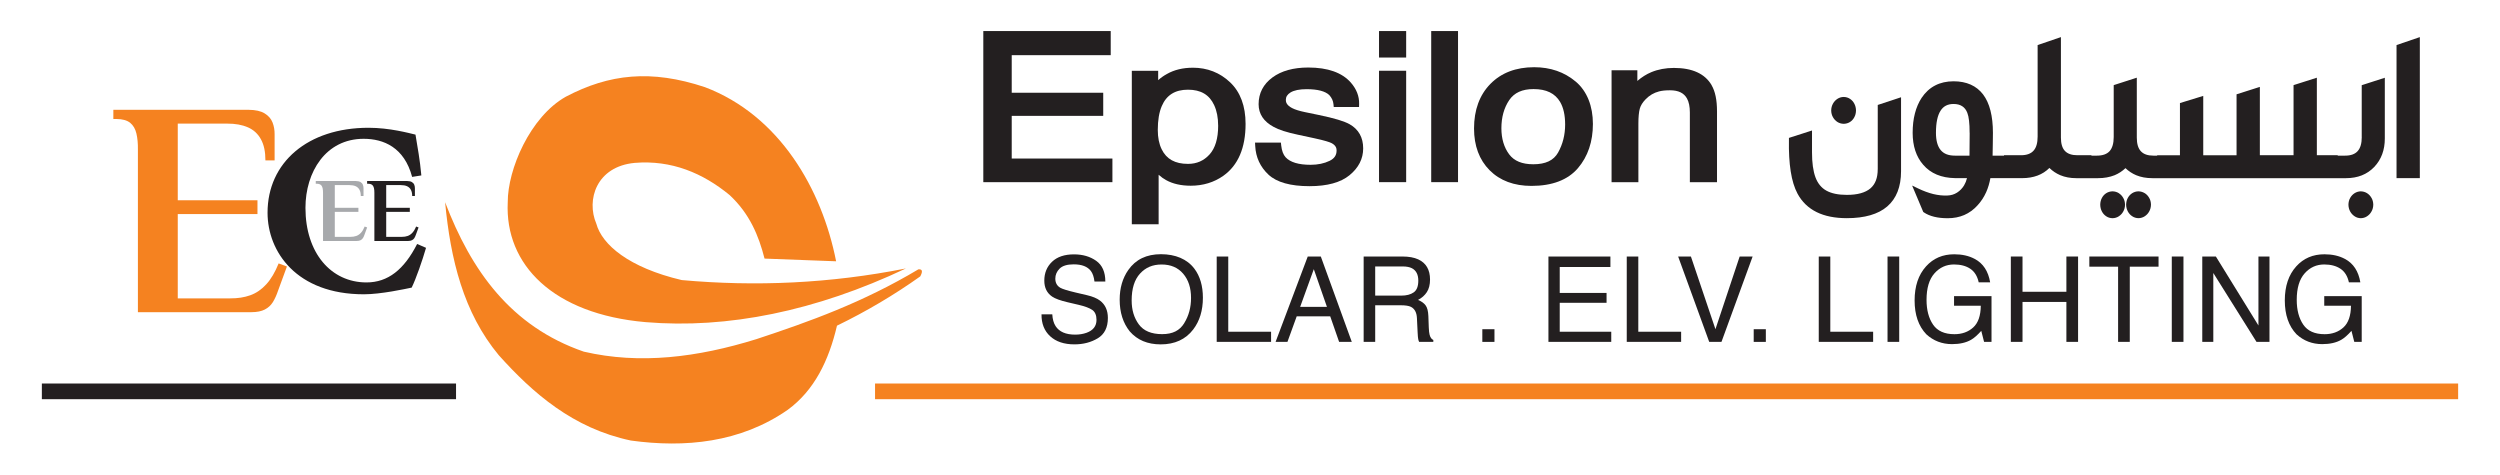 <svg xmlns="http://www.w3.org/2000/svg" id="Layer_1" data-name="Layer 1" viewBox="0 0 974.21 184.94"><defs><style>      .cls-1 {        fill: #f58220;      }      .cls-2 {        fill: #231f20;      }      .cls-3 {        fill: #a7a9ac;      }    </style></defs><path class="cls-1" d="M358.59,107.74h0c.95-1.77,1.03-2.93-.7-2.79-21.68,12.95-42.44,20.38-63.11,27.2-22.88,7.11-45.42,9.97-67.29,4.88-28.46-9.83-43.88-31.62-54.04-58.23,2.1,22.2,7.12,43.01,20.92,59.62,13.22,14.72,28.91,28.5,51.47,33.25,21.02,2.9,42.67.87,61.14-11.98,10.33-7.56,15.98-19.12,19.18-32.78,11.57-5.62,22.37-12.03,32.42-19.18M297.92,100.77c9.3.35,18.6.7,27.9,1.05-5.54-28.14-22.04-56.83-51.13-67.86-21.01-6.98-37.29-5.15-54.17,3.71-13.95,7.82-22.71,28.39-22.66,41.14-1.18,24.32,17.7,43.58,53.7,46.72,31.87,2.69,66.31-4.28,101.46-20.92-29.61,5.88-58.6,7.12-87.36,4.53-20.65-4.86-31.07-13.82-33.28-21.96-4-9.33.04-22.33,14.99-23.71,14.33-1.17,26.55,3.98,36.96,12.55,7.78,7.25,11.33,15.81,13.6,24.75Z"></path><path class="cls-1" d="M53.76,121.65h44.2c2.17,0,3.91-.36,5.22-1.03,1.32-.68,2.37-1.63,3.14-2.87.78-1.26,1.46-2.75,2.03-4.46l3.46-9.44-3.23-1.2c-1.39,3.44-2.99,6.15-4.82,8.14-1.81,1.99-3.88,3.42-6.21,4.26-2.33.84-4.94,1.24-7.85,1.22h-20.43v-32.85h31.06v-5.38h-31.06v-29.87h19.23c3.19-.02,5.9.48,8.12,1.45,2.21.99,3.91,2.53,5.06,4.66,1.18,2.11,1.75,4.84,1.75,8.22h3.58v-10.16c.02-1.63-.24-3.17-.8-4.6-.56-1.45-1.59-2.63-3.07-3.54-1.47-.92-3.56-1.39-6.29-1.41h-52.68v3.58h1.2c2.37.02,4.14.52,5.36,1.49,1.21.99,2.01,2.39,2.43,4.16.42,1.79.62,3.88.58,6.29v63.32Z"></path><path class="cls-3" d="M125.89,93.91h13.09c.64,0,1.16-.11,1.54-.31.39-.2.7-.48.93-.85.23-.37.43-.81.6-1.32l1.02-2.8-.96-.36c-.41,1.02-.88,1.82-1.42,2.41-.54.59-1.15,1.01-1.84,1.26-.69.25-1.47.37-2.33.36h-6.05v-9.73h9.2v-1.59h-9.2v-8.85h5.7c.94,0,1.75.14,2.41.43.65.3,1.16.75,1.5,1.38.35.63.52,1.44.52,2.44h1.06v-3.01c0-.48-.07-.94-.24-1.36-.16-.43-.47-.78-.91-1.05-.44-.27-1.06-.41-1.86-.42h-15.6v1.06h.35c.7,0,1.23.15,1.59.44.36.29.6.71.72,1.23.12.53.18,1.15.17,1.86v18.76Z"></path><path class="cls-2" d="M145.92,93.91h13.09c.64,0,1.16-.11,1.54-.31.39-.2.7-.48.93-.85.23-.37.43-.81.6-1.32l1.03-2.8-.96-.36c-.41,1.02-.89,1.82-1.43,2.41-.54.59-1.15,1.01-1.84,1.26-.69.25-1.47.37-2.33.36h-6.05v-9.73h9.2v-1.59h-9.2v-8.85h5.7c.94,0,1.75.14,2.4.43.65.3,1.16.75,1.5,1.38.35.63.52,1.44.52,2.44h1.06v-3.01c0-.48-.07-.94-.24-1.36-.16-.43-.47-.78-.91-1.05-.44-.27-1.06-.41-1.86-.42h-15.61v1.06h.35c.7,0,1.23.15,1.59.44.36.29.6.71.72,1.23.12.53.18,1.15.17,1.86v18.76Z"></path><path class="cls-2" d="M166.02,96.57c-1.37,4.76-3.97,12.25-5.6,15.51-2.54.52-11.99,2.6-18.63,2.6-26.26,0-37.53-16.61-37.53-31.79,0-19.61,15.7-33.1,39.35-33.1,8.27,0,15.77,2.08,18.3,2.67.85,5.21,1.7,9.58,2.28,15.9l-3.59.58c-3.06-11.53-11.14-14.85-18.89-14.85-14.79,0-22.68,12.96-22.68,26.91,0,17.59,9.97,29.06,23.78,29.06,8.4,0,14.66-5.02,19.74-14.99l3.45,1.5Z"></path><rect class="cls-1" x="340.99" y="149.45" width="616.91" height="6.11"></rect><rect class="cls-2" x="16.31" y="149.45" width="161.4" height="6.11"></rect><g><g><path class="cls-2" d="M731.72,65.92c0,3.39-.93,5.85-2.85,7.49-1.98,1.68-5.05,2.53-9.13,2.53h-.11c-3.28,0-5.94-.55-7.92-1.65-1.92-1.06-3.35-2.79-4.23-5.13-.92-2.45-1.38-5.76-1.37-9.83v-8.48l-8.99,2.89v.76c-.09,4.74.15,8.88.69,12.29.54,3.49,1.44,6.41,2.66,8.68,1.71,3.18,4.22,5.6,7.45,7.19,3.17,1.57,7.12,2.36,11.75,2.36,6.93,0,12.23-1.53,15.74-4.55,3.58-3.07,5.4-7.69,5.4-13.74v-28.83l-9.08,3v25.02Z"></path><path class="cls-2" d="M716.02,47.54c.73.45,1.54.69,2.45.71.9-.02,1.72-.26,2.44-.71.72-.46,1.29-1.09,1.69-1.86.42-.77.63-1.62.65-2.6v-.04c-.02-.96-.23-1.84-.63-2.6-.4-.79-.97-1.43-1.68-1.9-.72-.49-1.53-.74-2.5-.76-.9.02-1.72.27-2.43.74-.72.47-1.31,1.1-1.73,1.87-.44.78-.68,1.67-.69,2.68.02.97.25,1.85.69,2.61.44.78,1.03,1.41,1.75,1.86Z"></path><path class="cls-2" d="M835.75,75.27c-.73-.45-1.55-.69-2.45-.71-.88.02-1.68.26-2.4.71-.72.46-1.3,1.08-1.72,1.86-.42.77-.64,1.65-.66,2.64.02.95.24,1.83.66,2.61.41.78.99,1.42,1.7,1.88.71.49,1.53.74,2.46.76.9-.02,1.72-.27,2.43-.74.72-.47,1.31-1.1,1.73-1.87.45-.78.68-1.67.7-2.65v-.03c-.02-.98-.25-1.86-.69-2.61-.44-.78-1.03-1.41-1.75-1.86Z"></path><path class="cls-2" d="M825.67,75.27c-.73-.45-1.55-.69-2.45-.71-.9.02-1.72.26-2.44.71-.72.46-1.3,1.09-1.7,1.86-.41.76-.63,1.63-.65,2.64.02.96.23,1.85.63,2.6.4.79.97,1.43,1.68,1.9.71.49,1.54.74,2.5.76.9-.02,1.72-.27,2.43-.74.72-.47,1.31-1.1,1.73-1.87.44-.78.68-1.67.69-2.64v-.04c-.02-.98-.25-1.86-.69-2.61-.44-.78-1.03-1.41-1.75-1.85Z"></path><path class="cls-2" d="M920.34,53.39c0,4.95-2.06,7.26-6.49,7.26h-2.88v-.16h-8.13v-30.21l-9.08,2.89v27.32h-13.13v-26.63l-9.08,2.89v23.74h-12.98v-23.12l-9.08,2.79v20.33h-8.88v.16h-1.44c-4.43,0-6.49-2.23-6.49-7.01v-23.37l-9,2.9v20.22c0,2.47-.54,4.32-1.59,5.5-1.06,1.17-2.73,1.76-4.97,1.76h-2.12v-.16h-5.48c-2.18,0-3.81-.56-4.85-1.67-1.04-1.08-1.56-2.83-1.56-5.18V14.46l-9.08,3.1v35.67c0,4.95-2.06,7.26-6.49,7.26h-6.61v.16h-4.45l.08-4.48c.04-1.66.05-3.14.05-4.41,0-6.56-1.28-11.58-3.82-14.94-2.59-3.41-6.47-5.14-11.52-5.14-2.71,0-5.12.55-7.17,1.62-2.08,1.07-3.86,2.7-5.28,4.84-1.16,1.78-2.04,3.82-2.61,6.07-.58,2.22-.88,4.76-.88,7.55,0,5.13,1.38,9.32,4.1,12.43,1.44,1.69,3.23,2.99,5.32,3.86,2.06.86,4.43,1.31,7.06,1.36h4.7c-.24,1-.62,1.95-1.13,2.81-.7,1.17-1.63,2.13-2.75,2.84-1.11.71-2.38,1.09-3.8,1.13-1.73.08-3.57-.12-5.45-.57-1.91-.47-3.9-1.21-5.93-2.19l-2.33-1.12,4.34,10.28.24.17c1.12.76,2.47,1.33,4.02,1.71,1.54.38,3.27.57,5.3.57,2.33,0,4.48-.42,6.4-1.24,1.94-.84,3.69-2.11,5.19-3.78,1.37-1.48,2.51-3.21,3.37-5.13.73-1.63,1.28-3.47,1.64-5.47h12.37c4.44,0,8.01-1.34,10.63-3.97,1.24,1.21,2.66,2.15,4.21,2.81,1.85.78,3.94,1.17,6.23,1.17h8.51c2.39,0,4.55-.39,6.46-1.15,1.59-.66,3.01-1.59,4.23-2.76,1.22,1.18,2.62,2.1,4.18,2.76,1.85.77,3.96,1.15,6.28,1.15h75.49c2.25,0,4.32-.37,6.14-1.09,1.84-.73,3.47-1.83,4.84-3.27,1.38-1.44,2.42-3.12,3.11-4.98.68-1.83,1.02-3.88,1.02-6.1v-23.69l-9,2.9v20.22ZM767.55,51.76l-.07,8.89h-5.67c-2.52,0-4.33-.7-5.55-2.16-1.22-1.45-1.85-3.72-1.85-6.73,0-3.88.6-6.79,1.8-8.63,1.12-1.76,2.78-2.61,5.06-2.61,1.38,0,2.49.29,3.39.88.87.57,1.52,1.4,1.97,2.56.31.78.53,1.79.67,3.03.16,1.31.23,2.87.23,4.77Z"></path><path class="cls-2" d="M922.39,75.27c-.73-.45-1.55-.69-2.45-.71-.85.02-1.65.26-2.37.71-.72.46-1.31,1.08-1.74,1.85-.44.77-.66,1.65-.68,2.65.02.96.24,1.84.67,2.63.42.77,1.01,1.4,1.72,1.87.71.49,1.52.74,2.43.76.9-.02,1.72-.27,2.43-.74.72-.47,1.31-1.1,1.73-1.87.45-.78.68-1.67.7-2.64v-.04c-.02-.98-.25-1.86-.69-2.61-.44-.78-1.03-1.41-1.75-1.86Z"></path><polygon class="cls-2" points="933.89 17.56 933.89 69.41 942.97 69.41 942.97 14.46 933.89 17.56"></polygon></g><g><polygon class="cls-2" points="394.25 45.15 429.91 45.15 429.91 36.14 394.25 36.14 394.25 21.5 432.83 21.5 432.83 12.1 383.18 12.1 383.18 70.99 433.49 70.99 433.49 61.78 394.25 61.78 394.25 45.15"></polygon><path class="cls-2" d="M464.79,26.39c-3.84,0-7.24.83-10.08,2.45-1.18.64-2.32,1.44-3.39,2.39v-3.65h-10.27v59.81h10.45v-19.29c1.02.9,1.98,1.59,2.9,2.08,2.6,1.45,5.84,2.19,9.62,2.19,4.8,0,9.08-1.31,12.71-3.88,5.74-4.07,8.65-10.87,8.65-20.21,0-6.95-2.02-12.4-6.02-16.2-3.98-3.78-8.88-5.7-14.56-5.7ZM474.7,48.94c0,5.03-1.14,8.82-3.38,11.27-2.24,2.45-4.99,3.65-8.38,3.65-5.03,0-8.38-1.85-10.25-5.68-1.01-2.04-1.52-4.58-1.52-7.55,0-3.75.52-6.87,1.54-9.26,1.84-4.32,5.19-6.42,10.22-6.42s8.36,1.98,10.23,6.07c1.01,2.18,1.53,4.84,1.53,7.92Z"></path><path class="cls-2" d="M525.96,48.43c-2.11-1.2-6.07-2.39-12.08-3.63l-5.36-1.11c-2.22-.46-3.9-.99-5-1.57-2.19-1.13-2.45-2.36-2.45-3.18,0-1.2.57-2.12,1.79-2.89,1.38-.86,3.51-1.3,6.33-1.3,4.26,0,7.25.79,8.81,2.3.97,1.08,1.51,2.23,1.63,3.53l.11,1.12h9.86l.03-1.22c.07-2.97-1.02-5.76-3.23-8.3-3.43-3.9-9-5.87-16.58-5.87-5.78,0-10.47,1.3-13.94,3.85-3.59,2.64-5.42,6.16-5.42,10.45,0,3.78,1.98,6.76,5.86,8.84,2.08,1.15,5.16,2.14,9.42,3.04l6.43,1.38c4.15.89,5.9,1.51,6.62,1.85,1.85.93,2.06,2.11,2.06,2.92,0,1.85-.87,3.14-2.73,4.04-2.11,1.02-4.6,1.54-7.4,1.54-4.67,0-7.95-.99-9.73-2.93-.93-1.02-1.5-2.57-1.72-4.59l-.12-1.12h-10.08l.07,1.31c.22,4.41,1.96,8.16,5.16,11.16,3.2,2.99,8.58,4.5,16.01,4.5,6.89,0,12.14-1.44,15.59-4.28,3.53-2.89,5.31-6.41,5.31-10.44,0-4.25-1.77-7.42-5.27-9.41Z"></path><rect class="cls-2" x="537.38" y="12.1" width="10.58" height="10.32"></rect><rect class="cls-2" x="537.38" y="27.57" width="10.58" height="43.41"></rect><rect class="cls-2" x="557.72" y="12.1" width="10.45" height="58.88"></rect><path class="cls-2" d="M614,31.78c-4.4-3.71-9.84-5.59-16.17-5.59-7.08,0-12.82,2.19-17.05,6.51-4.23,4.31-6.37,10.16-6.37,17.36,0,6.76,2.04,12.23,6.07,16.28,4.03,4.05,9.52,6.1,16.3,6.1,8.1,0,14.2-2.33,18.12-6.92,3.87-4.53,5.83-10.33,5.83-17.23s-2.26-12.76-6.72-16.52ZM609.91,48.5c0,4.01-.92,7.69-2.75,10.95-1.72,3.07-4.88,4.56-9.65,4.56-4.38,0-7.46-1.27-9.41-3.87-2.01-2.68-3.03-6.11-3.03-10.18,0-4.27,1.03-7.96,3.06-10.96,1.96-2.88,5.06-4.29,9.47-4.29,4.99,0,8.39,1.65,10.38,5.06,1.28,2.2,1.93,5.14,1.93,8.73Z"></path><path class="cls-2" d="M666.99,33.19c-2.59-4.46-7.53-6.72-14.7-6.72-3.22,0-6.19.56-8.84,1.67-1.87.78-3.67,1.92-5.4,3.4v-4.15h-10.05v43.6h10.45v-22.78c0-2.56.19-4.54.55-5.87.34-1.23,1.1-2.46,2.28-3.66,1.5-1.54,3.2-2.53,5.19-3.05,1.09-.3,2.55-.45,4.31-.45,3.26,0,5.42,1.05,6.61,3.2.75,1.34,1.12,3.18,1.12,5.46v27.16h10.58v-27.62c0-4.41-.69-7.74-2.11-10.18Z"></path></g></g><g><path class="cls-2" d="M410.06,122.49c.1,1.89.53,3.42,1.29,4.6,1.44,2.21,3.98,3.31,7.61,3.31,1.63,0,3.11-.24,4.45-.72,2.59-.94,3.88-2.61,3.88-5.03,0-1.81-.55-3.1-1.64-3.87-1.11-.76-2.85-1.41-5.22-1.97l-4.36-1.02c-2.85-.67-4.87-1.4-6.05-2.2-2.05-1.39-3.07-3.46-3.07-6.23,0-2.99,1.01-5.44,3.02-7.36,2.01-1.92,4.86-2.88,8.55-2.88,3.39,0,6.28.84,8.65,2.52,2.37,1.68,3.56,4.37,3.56,8.07h-4.23c-.22-1.78-.68-3.15-1.39-4.1-1.32-1.74-3.55-2.6-6.71-2.6-2.55,0-4.38.56-5.49,1.67-1.12,1.12-1.67,2.42-1.67,3.9,0,1.63.66,2.82,1.98,3.58.86.48,2.81,1.09,5.86,1.81l4.52,1.06c2.18.51,3.86,1.21,5.05,2.11,2.05,1.55,3.07,3.81,3.07,6.77,0,3.68-1.31,6.32-3.92,7.9-2.61,1.58-5.65,2.38-9.11,2.38-4.03,0-7.19-1.06-9.47-3.17-2.28-2.1-3.4-4.94-3.36-8.54h4.24Z"></path><path class="cls-2" d="M465.44,104.71c2.2,2.94,3.31,6.71,3.31,11.3,0,4.97-1.26,9.1-3.78,12.39-2.96,3.86-7.18,5.8-12.66,5.8-5.12,0-9.14-1.69-12.07-5.07-2.61-3.26-3.92-7.38-3.92-12.36,0-4.5,1.12-8.35,3.35-11.55,2.87-4.11,7.11-6.16,12.73-6.16s10.22,1.89,13.04,5.66ZM461.47,125.92c1.77-2.85,2.66-6.12,2.66-9.82,0-3.91-1.02-7.06-3.07-9.45-2.05-2.39-4.84-3.58-8.39-3.58s-6.25,1.18-8.42,3.55c-2.17,2.36-3.26,5.85-3.26,10.46,0,3.69.93,6.8,2.8,9.33,1.86,2.53,4.89,3.8,9.07,3.8s6.84-1.42,8.62-4.27Z"></path><path class="cls-2" d="M474.12,99.96h4.51v29.3h16.69v3.96h-21.19v-33.26Z"></path><path class="cls-2" d="M509.61,99.96h5.09l12.07,33.26h-4.94l-3.47-9.96h-13.05l-3.61,9.96h-4.62l12.53-33.26ZM517.09,119.59l-5.12-14.7-5.32,14.7h10.44Z"></path><path class="cls-2" d="M531.38,99.96h15.12c2.49,0,4.54.37,6.16,1.11,3.07,1.42,4.6,4.04,4.6,7.86,0,1.99-.41,3.62-1.23,4.89s-1.97,2.29-3.45,3.06c1.3.53,2.28,1.22,2.93,2.08.66.86,1.02,2.26,1.1,4.19l.16,4.46c.05,1.27.15,2.21.32,2.83.27,1.06.76,1.74,1.45,2.04v.75h-5.53c-.15-.29-.27-.66-.36-1.11-.09-.45-.17-1.33-.23-2.63l-.27-5.55c-.1-2.17-.89-3.63-2.35-4.37-.84-.41-2.15-.61-3.94-.61h-9.97v14.27h-4.5v-33.26ZM546.02,115.2c2.06,0,3.68-.42,4.88-1.27,1.2-.85,1.79-2.37,1.79-4.57,0-2.37-.84-3.98-2.51-4.85-.9-.45-2.09-.68-3.59-.68h-10.7v11.37h10.13Z"></path><path class="cls-2" d="M577.64,128.29h4.73v4.94h-4.73v-4.94Z"></path><path class="cls-2" d="M603.41,99.96h24.14v4.08h-19.75v10.1h18.25v3.85h-18.25v11.28h20.08v3.96h-24.48v-33.26Z"></path><path class="cls-2" d="M633.91,99.96h4.51v29.3h16.69v3.96h-21.19v-33.26Z"></path><path class="cls-2" d="M658.92,99.96l9.56,28.33,9.44-28.33h5.05l-12.14,33.26h-4.78l-12.11-33.26h4.98Z"></path><path class="cls-2" d="M683.39,128.29h4.73v4.94h-4.73v-4.94Z"></path><path class="cls-2" d="M708.73,99.96h4.51v29.3h16.69v3.96h-21.19v-33.26Z"></path><path class="cls-2" d="M735.54,99.96h4.55v33.26h-4.55v-33.26Z"></path><path class="cls-2" d="M769.55,100.91c3.26,1.74,5.25,4.78,5.98,9.12h-4.46c-.53-2.43-1.63-4.2-3.3-5.31-1.67-1.11-3.78-1.66-6.32-1.66-3.02,0-5.56,1.15-7.62,3.46-2.06,2.31-3.09,5.75-3.09,10.33,0,3.95.85,7.17,2.55,9.66,1.7,2.48,4.48,3.72,8.32,3.72,2.94,0,5.38-.87,7.31-2.62,1.93-1.74,2.92-4.56,2.96-8.46h-10.42v-3.74h14.6v17.8h-2.9l-1.09-4.28c-1.5,1.67-2.83,2.84-3.99,3.49-1.95,1.12-4.42,1.68-7.42,1.68-3.88,0-7.21-1.28-10-3.83-3.05-3.2-4.57-7.59-4.57-13.18s1.49-10,4.46-13.29c2.83-3.14,6.49-4.71,10.98-4.71,3.08,0,5.74.6,7.99,1.81Z"></path><path class="cls-2" d="M783.59,99.96h4.55v13.74h17.1v-13.74h4.55v33.26h-4.55v-15.56h-17.1v15.56h-4.55v-33.26Z"></path><path class="cls-2" d="M841.15,99.96v3.96h-11.21v29.3h-4.55v-29.3h-11.21v-3.96h26.97Z"></path><path class="cls-2" d="M846.31,99.96h4.55v33.26h-4.55v-33.26Z"></path><path class="cls-2" d="M858.18,99.96h5.31l16.59,26.88v-26.88h4.3v33.26h-5.06l-16.83-26.84v26.84h-4.3v-33.26Z"></path><path class="cls-2" d="M913.81,100.91c3.26,1.74,5.25,4.78,5.98,9.12h-4.46c-.53-2.43-1.63-4.2-3.3-5.31-1.67-1.11-3.78-1.66-6.32-1.66-3.02,0-5.56,1.15-7.62,3.46-2.06,2.31-3.09,5.75-3.09,10.33,0,3.95.85,7.17,2.55,9.66s4.48,3.72,8.32,3.72c2.94,0,5.38-.87,7.31-2.62,1.93-1.74,2.92-4.56,2.96-8.46h-10.42v-3.74h14.6v17.8h-2.9l-1.09-4.28c-1.5,1.67-2.83,2.84-3.99,3.49-1.95,1.12-4.42,1.68-7.42,1.68-3.88,0-7.21-1.28-10-3.83-3.05-3.2-4.57-7.59-4.57-13.18s1.49-10,4.46-13.29c2.83-3.14,6.49-4.71,10.98-4.71,3.08,0,5.74.6,7.99,1.81Z"></path></g></svg>